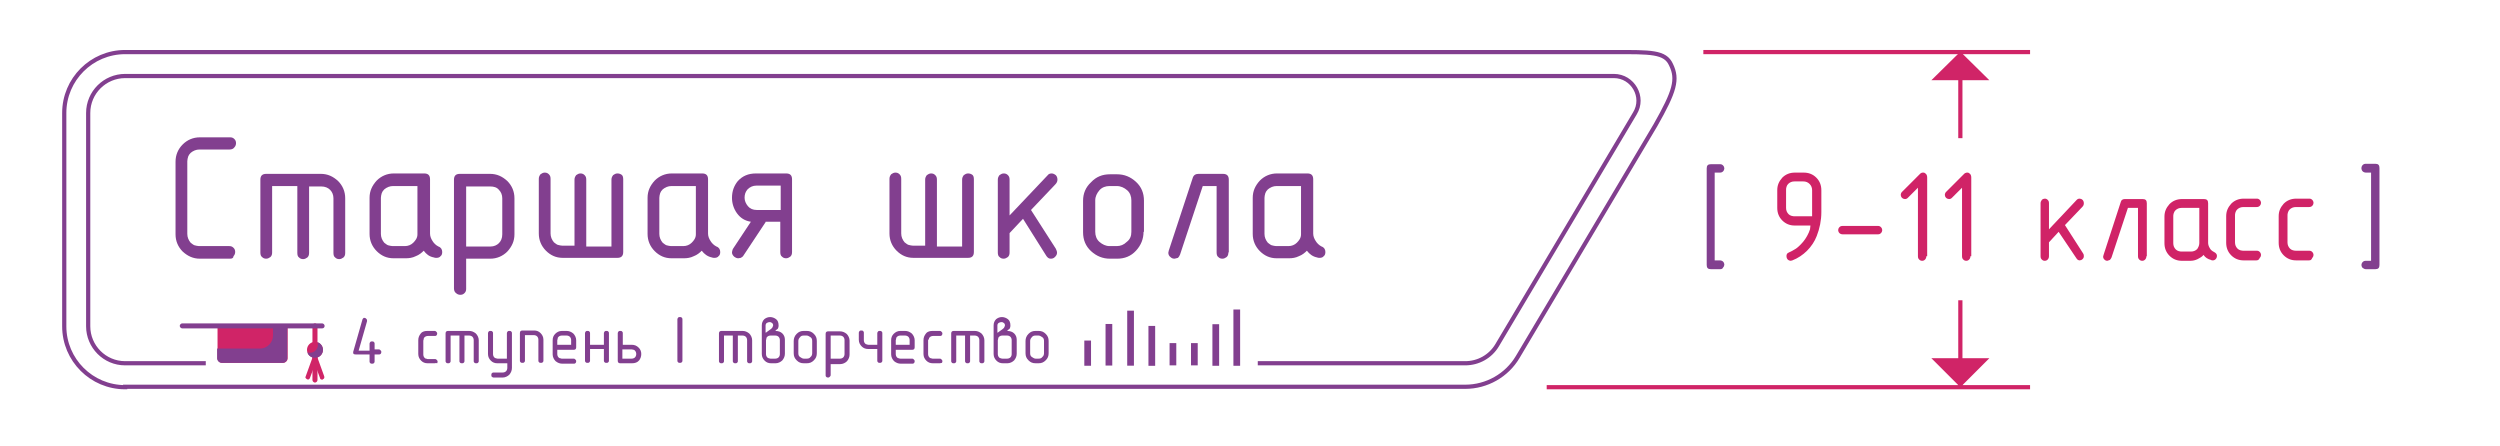 <?xml version="1.0" encoding="UTF-8"?> <!-- Generator: Adobe Illustrator 24.1.0, SVG Export Plug-In . SVG Version: 6.00 Build 0) --> <svg xmlns="http://www.w3.org/2000/svg" xmlns:xlink="http://www.w3.org/1999/xlink" id="Слой_1" x="0px" y="0px" viewBox="0 0 595.3 106.3" style="enable-background:new 0 0 595.3 106.3;" xml:space="preserve"> <style type="text/css"> .st0{fill-rule:evenodd;clip-rule:evenodd;fill:#D02467;} .st1{fill-rule:evenodd;clip-rule:evenodd;fill:#823F8F;} .st2{fill-rule:evenodd;clip-rule:evenodd;fill:none;stroke:#823F8F;stroke-miterlimit:10;} .st3{fill:#823F8F;} .st4{fill:#D02367;} .st5{fill:none;stroke:#D02467;stroke-miterlimit:10;} .st6{fill:#D02467;} </style> <g id="XMLID_44_"> <path id="XMLID_43_" class="st0" d="M67.4,86.4l-14.5,0c-0.6,0-1.1-0.5-1.1-1.1l0-7.7l16.7,0l0,7.7C68.5,85.9,68,86.4,67.4,86.4 L67.4,86.4z"></path> <path id="XMLID_42_" class="st1" d="M65,77.6l0,2.3c0,1.7-1.4,3.1-3.1,3.1l-10.2,0l0,2.3c0,0.6,0.5,1.1,1.1,1.1l14.5,0 c0.6,0,1.1-0.5,1.1-1.1l0-7.7L65,77.6L65,77.6z"></path> <path id="XMLID_41_" class="st0" d="M75,91.1c-0.3,0-0.6-0.3-0.6-0.6l0-12.9c0-0.3,0.3-0.6,0.6-0.6c0.3,0,0.6,0.3,0.6,0.6l0,12.9 C75.6,90.8,75.3,91.1,75,91.1z"></path> <path id="XMLID_40_" class="st1" d="M76.7,78.2l-33.3,0c-0.3,0-0.6-0.3-0.6-0.6c0-0.3,0.3-0.6,0.6-0.6l33.3,0 c0.3,0,0.6,0.3,0.6,0.6S77.1,78.2,76.7,78.2z"></path> <path id="XMLID_39_" class="st0" d="M76.7,90.4c-0.2,0-0.5-0.1-0.5-0.4L75,86.8L73.8,90c-0.1,0.3-0.4,0.5-0.7,0.3s-0.5-0.4-0.3-0.7 l1.7-4.7c0.1-0.2,0.3-0.4,0.5-0.4c0.2,0,0.5,0.2,0.5,0.4l1.7,4.7c0.1,0.3,0,0.6-0.3,0.7C76.9,90.4,76.8,90.4,76.7,90.4L76.7,90.4z"></path> <ellipse id="XMLID_38_" class="st0" cx="75" cy="83.3" rx="1.9" ry="1.9"></ellipse> <path id="XMLID_37_" class="st1" d="M75.6,81.5c0.1,0.2,0.1,0.4,0.1,0.6c0,1-0.8,1.9-1.9,1.9c-0.2,0-0.4,0-0.6-0.1 c0.2,0.8,1,1.3,1.8,1.3c1,0,1.9-0.8,1.9-1.9C76.9,82.4,76.3,81.7,75.6,81.5z"></path> </g> <path id="XMLID_135_" class="st2" d="M29.8,92.2c-8,0-14.5-6.5-14.5-14.5V26.9c0-8,6.5-14.5,14.5-14.5h354.5c8.8,0,12.2-0.1,13.6,3 c1.7,3.5,0.9,6.3-3.7,14.4l-32.8,55.2c-2.6,4.4-7.4,7.1-12.5,7.1H29.8z"></path> <path id="XMLID_134_" class="st2" d="M49,86.5H29.8c-4.9,0-8.8-4-8.8-8.8V26.9c0-4.9,4-8.8,8.8-8.8h354.5c4.5,0,7.4,5,5,8.9 l-32.8,55.2c-1.6,2.7-4.5,4.3-7.6,4.3h-49.4"></path> <rect id="XMLID_139_" x="293.7" y="73.7" class="st1" width="1.6" height="13.4"></rect> <rect id="XMLID_180_" x="288.7" y="77.2" class="st1" width="1.6" height="9.9"></rect> <rect id="XMLID_182_" x="283.6" y="81.7" class="st1" width="1.6" height="5.3"></rect> <rect id="XMLID_181_" x="278.5" y="81.7" class="st1" width="1.6" height="5.3"></rect> <rect id="XMLID_186_" x="258.2" y="81" transform="matrix(-1 -2.010004e-11 2.010004e-11 -1 517.996 168.093)" class="st1" width="1.6" height="6"></rect> <rect id="XMLID_185_" x="263.3" y="77.2" transform="matrix(-1 -4.522483e-11 4.522483e-11 -1 528.154 164.245)" class="st1" width="1.6" height="9.9"></rect> <rect id="XMLID_184_" x="268.3" y="74" transform="matrix(-1 -1.111077e-10 1.111077e-10 -1 538.311 161.076)" class="st1" width="1.6" height="13.1"></rect> <rect id="XMLID_183_" x="273.4" y="77.5" transform="matrix(-1 -8.039981e-11 8.039981e-11 -1 548.468 164.608)" class="st1" width="1.6" height="9.5"></rect> <g id="XMLID_509_"> <path id="XMLID_538_" class="st3" d="M54.8,61.6h-7.2c-1.6,0-2.9-0.6-4.1-1.7c-1.1-1.1-1.7-2.5-1.7-4.1V38.5c0-1.6,0.6-3,1.7-4.1 c1.1-1.1,2.5-1.7,4.1-1.7h7.2c0.4,0,0.7,0.1,1,0.4c0.3,0.3,0.4,0.6,0.4,1c0,0.3-0.1,0.7-0.4,1c-0.2,0.3-0.6,0.5-1.1,0.5h-7.2 c-0.8,0-1.5,0.3-2.1,0.8c-0.3,0.3-0.5,0.6-0.6,0.9c-0.1,0.4-0.2,0.7-0.2,1.1v17.3c0,0.8,0.3,1.5,0.8,2.1c0.3,0.2,0.6,0.5,0.9,0.6 c0.4,0.1,0.8,0.2,1.1,0.2h7.2c0.4,0,0.7,0.1,1,0.4c0.3,0.3,0.4,0.6,0.4,1c0,0.3-0.1,0.7-0.4,1C55.6,61.4,55.3,61.6,54.8,61.6z"></path> <path id="XMLID_536_" class="st3" d="M70.6,44.3h-5.8v15.8c0,0.5-0.1,0.8-0.4,1.1c-0.3,0.2-0.6,0.4-1,0.4c-0.4,0-0.7-0.1-1-0.4 C62.1,61,62,60.6,62,60.1V42.8c0-1,0.5-1.4,1.4-1.4h13c1.6,0,2.9,0.6,4.1,1.7c1.1,1.1,1.7,2.5,1.7,4.1v13c0,0.5-0.1,0.8-0.4,1.1 c-0.3,0.2-0.6,0.4-1,0.4c-0.4,0-0.7-0.1-1-0.4c-0.3-0.2-0.4-0.6-0.4-1.1v-13c0-0.8-0.3-1.5-0.8-2s-1.2-0.8-2.1-0.8h-2.9v15.8 c0,0.5-0.1,0.8-0.4,1.1c-0.3,0.2-0.6,0.4-1,0.4c-0.4,0-0.7-0.1-1-0.4c-0.3-0.2-0.4-0.6-0.4-1.1V44.3z"></path> <path id="XMLID_533_" class="st3" d="M100.9,59.7c-0.5,0.5-1.1,1-1.9,1.3c-0.8,0.4-1.6,0.5-2.4,0.5h-2.9c-1.6,0-2.9-0.6-4-1.7 c-1.1-1.1-1.7-2.5-1.7-4.1v-8.6c0-1.6,0.6-2.9,1.7-4.1c1.1-1.1,2.5-1.7,4.1-1.7h7.2c1,0,1.4,0.5,1.4,1.4v12.9 c0,0.6,0.2,1.2,0.6,1.8c0.3,0.5,0.8,1,1.4,1.3c0.6,0.2,0.9,0.7,0.9,1.3c0,0.4-0.1,0.8-0.4,1c-0.2,0.3-0.6,0.4-1,0.4 c-0.2,0-0.4,0-0.6-0.1C102.2,61.1,101.5,60.5,100.9,59.7z M99.4,55.8V44.3h-5.8c-0.8,0-1.5,0.3-2.1,0.8c-0.3,0.3-0.5,0.6-0.6,0.9 c-0.1,0.4-0.2,0.7-0.2,1.1v8.6c0,0.8,0.3,1.5,0.8,2.1c0.3,0.2,0.6,0.5,0.9,0.6c0.4,0.1,0.8,0.2,1.1,0.2h2.9c0.8,0,1.5-0.3,2-0.8 S99.4,56.7,99.4,55.8z"></path> <path id="XMLID_530_" class="st3" d="M111,61.6v7.2c0,0.4-0.1,0.7-0.4,1c-0.3,0.3-0.6,0.4-1,0.4c-0.3,0-0.7-0.1-1-0.4 c-0.3-0.2-0.5-0.6-0.5-1.1V42.8c0-1,0.5-1.4,1.4-1.4h7.2c1.6,0,2.9,0.6,4.1,1.7c1.1,1.1,1.7,2.5,1.7,4.1v8.6c0,1.6-0.6,2.9-1.7,4.1 c-1.1,1.1-2.5,1.7-4.1,1.7H111z M111,58.7h5.8c0.8,0,1.5-0.3,2-0.8s0.8-1.2,0.8-2.1v-8.6c0-0.8-0.3-1.5-0.8-2 c-0.5-0.6-1.2-0.8-2.1-0.8H111V58.7z"></path> <path id="XMLID_528_" class="st3" d="M139.8,58.7h5.8V42.8c0-0.4,0.1-0.7,0.4-1.1c0.3-0.2,0.6-0.4,1-0.4c0.4,0,0.7,0.1,1,0.3 c0.3,0.2,0.4,0.6,0.4,1.1v17.3c0,1-0.5,1.4-1.4,1.4h-13c-1.6,0-2.9-0.6-4-1.7c-1.1-1.1-1.7-2.5-1.7-4.1v-13c0-0.4,0.1-0.7,0.4-1.1 c0.3-0.2,0.6-0.4,1-0.4c0.4,0,0.7,0.1,1,0.4s0.4,0.6,0.4,1.1v13c0,0.8,0.3,1.5,0.8,2.1c0.3,0.2,0.6,0.5,0.9,0.6 c0.4,0.1,0.8,0.2,1.1,0.2h2.9V42.8c0-0.4,0.1-0.7,0.4-1.1c0.3-0.2,0.6-0.4,1-0.4c0.4,0,0.7,0.1,1,0.4s0.4,0.6,0.4,1.1V58.7z"></path> <path id="XMLID_525_" class="st3" d="M167.1,59.7c-0.5,0.5-1.1,1-1.9,1.3c-0.8,0.4-1.6,0.5-2.4,0.5h-2.9c-1.6,0-2.9-0.6-4-1.7 c-1.1-1.1-1.7-2.5-1.7-4.1v-8.6c0-1.6,0.6-2.9,1.7-4.1c1.1-1.1,2.5-1.7,4.1-1.7h7.2c1,0,1.4,0.5,1.4,1.4v12.9 c0,0.6,0.2,1.2,0.6,1.8c0.3,0.5,0.8,1,1.4,1.3c0.6,0.2,0.9,0.7,0.9,1.3c0,0.4-0.1,0.8-0.4,1c-0.2,0.3-0.6,0.4-1,0.4 c-0.2,0-0.4,0-0.6-0.1C168.5,61.1,167.7,60.5,167.1,59.7z M165.7,55.8V44.3h-5.8c-0.8,0-1.5,0.3-2.1,0.8c-0.3,0.3-0.5,0.6-0.6,0.9 c-0.1,0.4-0.2,0.7-0.2,1.1v8.6c0,0.8,0.3,1.5,0.8,2.1c0.3,0.2,0.6,0.5,0.9,0.6c0.4,0.1,0.8,0.2,1.1,0.2h2.9c0.8,0,1.5-0.3,2-0.8 S165.7,56.7,165.7,55.8z"></path> <path id="XMLID_522_" class="st3" d="M182.3,52.9l-5.3,8c-0.1,0.2-0.3,0.3-0.6,0.5l-0.6,0.1c-0.3,0-0.6-0.1-1-0.4 c-0.3-0.3-0.5-0.6-0.5-1c0-0.2,0.1-0.5,0.2-0.8l4.3-6.5c-1.4-0.2-2.5-0.9-3.3-2s-1.2-2.4-1.2-3.7c0-1.6,0.5-2.9,1.4-4 c1.1-1.2,2.5-1.8,4.3-1.8h7.2c1,0,1.4,0.5,1.4,1.4v17.3c0,0.5-0.1,0.8-0.4,1.1c-0.3,0.2-0.6,0.4-1,0.4c-0.4,0-0.7-0.1-1-0.4 c-0.3-0.2-0.4-0.6-0.4-1.1v-7.2H182.3z M185.9,50v-5.8h-5.8c-0.8,0-1.5,0.3-2.1,0.9c-0.5,0.6-0.7,1.2-0.7,2c0,0.7,0.3,1.4,0.8,2 c0.5,0.6,1.2,0.9,2.1,0.9H185.9z"></path> <path id="XMLID_520_" class="st3" d="M223.3,58.7h5.8V42.8c0-0.4,0.1-0.7,0.4-1.1c0.3-0.2,0.6-0.4,1-0.4c0.4,0,0.7,0.1,1,0.3 c0.3,0.2,0.4,0.6,0.4,1.1v17.3c0,1-0.5,1.4-1.4,1.4h-13c-1.6,0-2.9-0.6-4-1.7c-1.1-1.1-1.7-2.5-1.7-4.1v-13c0-0.4,0.1-0.7,0.4-1.1 c0.3-0.2,0.6-0.4,1-0.4c0.4,0,0.7,0.1,1,0.4s0.4,0.6,0.4,1.1v13c0,0.8,0.3,1.5,0.8,2.1c0.3,0.2,0.6,0.5,0.9,0.6 c0.4,0.1,0.8,0.2,1.1,0.2h2.9V42.8c0-0.4,0.1-0.7,0.4-1.1c0.3-0.2,0.6-0.4,1-0.4c0.4,0,0.7,0.1,1,0.4s0.4,0.6,0.4,1.1V58.7z"></path> <path id="XMLID_518_" class="st3" d="M243.6,52.1l-3.2,3.4v4.6c0,0.5-0.1,0.8-0.4,1.1c-0.3,0.2-0.6,0.4-1,0.4c-0.4,0-0.7-0.1-1-0.4 c-0.3-0.2-0.4-0.6-0.4-1.1V42.8c0-0.4,0.1-0.7,0.4-1.1c0.3-0.2,0.6-0.4,1-0.4c0.4,0,0.7,0.1,1,0.4s0.4,0.6,0.4,1.1v8.5l9.1-9.6 c0.2-0.3,0.6-0.4,0.9-0.4c0.3,0,0.6,0.1,1,0.4c0.3,0.3,0.4,0.7,0.4,1.1c0,0.4-0.2,0.8-0.5,1.1l-5.8,6.1l5.9,9.2 c0.2,0.4,0.3,0.7,0.3,1c0,0.4-0.2,0.7-0.5,1c-0.3,0.3-0.6,0.4-1,0.4c-0.4,0-0.7-0.2-1-0.6L243.6,52.1z"></path> <path id="XMLID_515_" class="st3" d="M272.3,55.2c0,1.7-0.6,3.2-1.8,4.5s-2.7,1.9-4.5,1.9h-1.7c-1.7,0-3.2-0.6-4.5-1.8 c-1.3-1.2-1.9-2.7-1.9-4.5v-7.5c0-1.7,0.6-3.2,1.9-4.4c1.2-1.3,2.7-1.9,4.5-1.9h1.7c1.7,0,3.2,0.6,4.5,1.8c1.3,1.2,1.9,2.7,1.9,4.5 V55.2z M269.4,55.2v-7.5c0-0.9-0.3-1.8-1-2.4s-1.5-1-2.5-1h-1.7c-0.9,0-1.8,0.3-2.4,1s-1,1.5-1,2.4v7.5c0,0.9,0.3,1.8,1,2.4 s1.5,1,2.4,1h1.7c0.9,0,1.7-0.3,2.4-1C269.1,57,269.4,56.2,269.4,55.2z"></path> <path id="XMLID_513_" class="st3" d="M292.5,60.1c0,0.5-0.1,0.8-0.4,1.1c-0.3,0.2-0.6,0.4-1,0.4c-0.4,0-0.7-0.1-1-0.4 c-0.3-0.2-0.4-0.6-0.4-1.1V44.3h-3.3l-5.4,16.3c-0.1,0.3-0.3,0.6-0.5,0.8c-0.1,0-0.3,0.1-0.8,0.2c-0.4,0-0.7-0.1-1-0.4 c-0.3-0.2-0.5-0.6-0.5-1l0.1-0.5l5.7-17.3c0.2-0.7,0.7-1,1.4-1h5.8c1,0,1.4,0.5,1.4,1.4V60.1z"></path> <path id="XMLID_510_" class="st3" d="M311.2,59.7c-0.5,0.5-1.1,1-1.9,1.3c-0.8,0.4-1.6,0.5-2.4,0.5H304c-1.6,0-2.9-0.6-4-1.7 c-1.1-1.1-1.7-2.5-1.7-4.1v-8.6c0-1.6,0.6-2.9,1.7-4.1c1.1-1.1,2.5-1.7,4.1-1.7h7.2c1,0,1.4,0.5,1.4,1.4v12.9 c0,0.6,0.2,1.2,0.6,1.8c0.3,0.5,0.8,1,1.4,1.3c0.6,0.2,0.9,0.7,0.9,1.3c0,0.4-0.1,0.8-0.4,1c-0.2,0.3-0.6,0.4-1,0.4 c-0.2,0-0.4,0-0.6-0.1C312.6,61.1,311.8,60.5,311.2,59.7z M309.8,55.8V44.3H304c-0.8,0-1.5,0.3-2.1,0.8c-0.3,0.3-0.5,0.6-0.6,0.9 c-0.1,0.4-0.2,0.7-0.2,1.1v8.6c0,0.8,0.3,1.5,0.8,2.1c0.3,0.2,0.6,0.5,0.9,0.6c0.4,0.1,0.8,0.2,1.1,0.2h2.9c0.8,0,1.5-0.3,2-0.8 S309.8,56.7,309.8,55.8z"></path> </g> <g id="XMLID_460_"> <path id="XMLID_507_" class="st3" d="M89.1,83.2h1.1c0.2,0,0.3,0.1,0.4,0.2c0.1,0.1,0.2,0.2,0.2,0.4c0,0.1,0,0.2-0.1,0.4 c-0.1,0.1-0.2,0.2-0.4,0.2h-1.1v1.7c0,0.2-0.1,0.3-0.2,0.4c-0.1,0.1-0.2,0.1-0.4,0.1c-0.1,0-0.3,0-0.4-0.1 c-0.1-0.1-0.2-0.2-0.2-0.4v-1.7h-3.3c-0.4,0-0.6-0.1-0.6-0.4l0-0.1l0-0.1l2.2-7.7c0-0.1,0.1-0.2,0.2-0.3l0.1-0.1c0.1,0,0.1,0,0.2,0 c0.2,0,0.3,0.1,0.4,0.2c0.1,0.1,0.2,0.2,0.2,0.4l0,0.2l-2,7H88v-1.7c0-0.1,0.1-0.3,0.2-0.4c0.1-0.1,0.2-0.1,0.4-0.1 c0.1,0,0.3,0,0.4,0.1c0.1,0.1,0.2,0.2,0.2,0.4V83.2z"></path> <path id="XMLID_505_" class="st3" d="M103.5,86.5h-1.7c-0.6,0-1.1-0.2-1.5-0.6c-0.4-0.4-0.7-0.9-0.7-1.6V81c0-0.6,0.2-1.1,0.6-1.6 s1-0.6,1.6-0.6h1.7c0.2,0,0.3,0.1,0.4,0.2c0.1,0.1,0.2,0.2,0.2,0.4c0,0.1,0,0.2-0.1,0.4c-0.1,0.1-0.2,0.2-0.4,0.2h-1.7 c-0.3,0-0.6,0.1-0.8,0.3c-0.1,0.1-0.2,0.2-0.2,0.4s-0.1,0.3-0.1,0.4v3.3c0,0.3,0.1,0.6,0.3,0.8c0.1,0.1,0.2,0.2,0.4,0.2 c0.2,0.1,0.3,0.1,0.4,0.1h1.7c0.2,0,0.3,0.1,0.4,0.2c0.1,0.1,0.2,0.2,0.2,0.4c0,0.1,0,0.2-0.1,0.4 C103.8,86.4,103.6,86.5,103.5,86.5z"></path> <path id="XMLID_503_" class="st3" d="M109.5,79.9h-2.2v6.1c0,0.2-0.1,0.3-0.2,0.4c-0.1,0.1-0.2,0.1-0.4,0.1c-0.1,0-0.3,0-0.4-0.1 c-0.1-0.1-0.2-0.2-0.2-0.4v-6.6c0-0.4,0.2-0.6,0.6-0.6h5c0.6,0,1.1,0.2,1.6,0.6c0.4,0.4,0.7,1,0.7,1.6v5c0,0.2-0.1,0.3-0.2,0.4 c-0.1,0.1-0.2,0.1-0.4,0.1c-0.1,0-0.3,0-0.4-0.1c-0.1-0.1-0.2-0.2-0.2-0.4v-5c0-0.3-0.1-0.6-0.3-0.8c-0.2-0.2-0.5-0.3-0.8-0.3h-1.1 v6.1c0,0.2-0.1,0.3-0.2,0.4c-0.1,0.1-0.2,0.1-0.4,0.1c-0.1,0-0.3,0-0.4-0.1c-0.1-0.1-0.2-0.2-0.2-0.4V79.9z"></path> <path id="XMLID_501_" class="st3" d="M120.6,86.5h-2.2c-0.6,0-1.1-0.2-1.5-0.6c-0.4-0.4-0.7-0.9-0.7-1.6v-5c0-0.1,0.1-0.3,0.2-0.4 c0.1-0.1,0.2-0.1,0.4-0.1c0.1,0,0.3,0,0.4,0.1c0.1,0.1,0.2,0.2,0.2,0.4v5c0,0.3,0.1,0.6,0.3,0.8c0.1,0.1,0.2,0.2,0.4,0.2 c0.2,0.1,0.3,0.1,0.4,0.1h2.2v-6.1c0-0.1,0.1-0.3,0.2-0.4c0.1-0.1,0.2-0.1,0.4-0.1c0.1,0,0.3,0,0.4,0.1c0.1,0.1,0.2,0.2,0.2,0.4 v8.3c0,0.6-0.2,1.1-0.6,1.6c-0.4,0.4-1,0.7-1.6,0.7h-2.2c-0.1,0-0.3-0.1-0.4-0.2c-0.1-0.1-0.1-0.2-0.1-0.4c0-0.1,0-0.3,0.1-0.4 c0.1-0.1,0.2-0.2,0.4-0.2h2.2c0.3,0,0.6-0.1,0.8-0.3c0.2-0.2,0.3-0.5,0.3-0.8V86.5z"></path> <path id="XMLID_499_" class="st3" d="M129.4,85.9c0,0.2-0.1,0.3-0.2,0.4c-0.1,0.1-0.2,0.1-0.4,0.1c-0.1,0-0.3,0-0.4-0.1 c-0.1-0.1-0.2-0.2-0.2-0.4v-5c0-0.3-0.1-0.6-0.3-0.8c-0.2-0.2-0.5-0.3-0.8-0.3H125v6.1c0,0.2-0.1,0.3-0.2,0.4 c-0.1,0.1-0.2,0.1-0.4,0.1c-0.1,0-0.3,0-0.4-0.1c-0.1-0.1-0.2-0.2-0.2-0.4v-6.6c0-0.4,0.2-0.6,0.6-0.6h2.8c0.6,0,1.1,0.2,1.5,0.6 c0.4,0.4,0.7,0.9,0.7,1.6V85.9z"></path> <path id="XMLID_496_" class="st3" d="M132.7,83.2v1.1c0,0.3,0.1,0.6,0.3,0.8c0.1,0.1,0.2,0.2,0.4,0.2c0.2,0.1,0.3,0.1,0.4,0.1h2.8 c0.2,0,0.3,0.1,0.4,0.2c0.1,0.1,0.2,0.2,0.2,0.4c0,0.1,0,0.2-0.1,0.4c-0.1,0.1-0.2,0.2-0.4,0.2h-2.8c-0.6,0-1.1-0.2-1.6-0.6 c-0.4-0.4-0.7-1-0.7-1.6V81c0-0.6,0.2-1.1,0.6-1.5c0.4-0.4,0.9-0.7,1.6-0.7h1.1c0.6,0,1.1,0.2,1.6,0.6c0.4,0.4,0.7,1,0.7,1.6v1.7 c0,0.4-0.2,0.6-0.6,0.6H132.7z M132.7,82.1h3.3V81c0-0.3-0.1-0.6-0.3-0.8c-0.2-0.2-0.5-0.3-0.8-0.3h-1.1c-0.3,0-0.6,0.1-0.8,0.3 c-0.1,0.1-0.2,0.2-0.2,0.4s-0.1,0.3-0.1,0.4V82.1z"></path> <path id="XMLID_494_" class="st3" d="M143.8,82.1v-2.8c0-0.1,0.1-0.3,0.2-0.4c0.1-0.1,0.2-0.1,0.4-0.1c0.1,0,0.3,0,0.4,0.1 c0.1,0.1,0.2,0.2,0.2,0.4v6.6c0,0.2-0.1,0.3-0.2,0.4c-0.1,0.1-0.2,0.1-0.4,0.1c-0.1,0-0.3,0-0.4-0.1c-0.1-0.1-0.2-0.2-0.2-0.4v-2.8 h-3.3v2.8c0,0.2-0.1,0.3-0.2,0.4c-0.1,0.1-0.2,0.1-0.4,0.1c-0.1,0-0.3,0-0.4-0.1c-0.1-0.1-0.2-0.2-0.2-0.4v-6.6 c0-0.1,0.1-0.3,0.2-0.4c0.1-0.1,0.2-0.1,0.4-0.1c0.1,0,0.3,0,0.4,0.1c0.1,0.1,0.2,0.2,0.2,0.4v2.8H143.8z"></path> <path id="XMLID_491_" class="st3" d="M148.2,82.1h2.2c0.7,0,1.2,0.2,1.7,0.7c0.4,0.4,0.6,0.9,0.6,1.5c0,0.6-0.2,1.1-0.5,1.5 c-0.4,0.5-1,0.7-1.7,0.7h-2.8c-0.4,0-0.6-0.2-0.6-0.6v-6.6c0-0.1,0.1-0.3,0.2-0.4c0.1-0.1,0.2-0.1,0.4-0.1c0.1,0,0.3,0,0.4,0.1 c0.1,0.1,0.2,0.2,0.2,0.4V82.1z M148.2,83.2v2.2h2.2c0.3,0,0.6-0.1,0.8-0.3c0.2-0.2,0.3-0.5,0.3-0.8c0-0.3-0.1-0.6-0.3-0.8 c-0.1-0.1-0.2-0.2-0.3-0.2s-0.3-0.1-0.5-0.1H148.2z"></path> <path id="XMLID_489_" class="st3" d="M162.5,85.9c0,0.2-0.1,0.3-0.2,0.4c-0.1,0.1-0.2,0.1-0.4,0.1c-0.1,0-0.3,0-0.4-0.1 c-0.1-0.1-0.2-0.2-0.2-0.4V76c0-0.1,0.1-0.3,0.2-0.4c0.1-0.1,0.2-0.1,0.4-0.1c0.1,0,0.3,0,0.4,0.1c0.1,0.1,0.2,0.2,0.2,0.4V85.9z"></path> <path id="XMLID_487_" class="st3" d="M174.6,79.9h-2.2v6.1c0,0.2-0.1,0.3-0.2,0.4c-0.1,0.1-0.2,0.1-0.4,0.1c-0.1,0-0.3,0-0.4-0.1 c-0.1-0.1-0.2-0.2-0.2-0.4v-6.6c0-0.4,0.2-0.6,0.6-0.6h5c0.6,0,1.1,0.2,1.6,0.6c0.4,0.4,0.7,1,0.7,1.6v5c0,0.2-0.1,0.3-0.2,0.4 c-0.1,0.1-0.2,0.1-0.4,0.1c-0.1,0-0.3,0-0.4-0.1c-0.1-0.1-0.2-0.2-0.2-0.4v-5c0-0.3-0.1-0.6-0.3-0.8c-0.2-0.2-0.5-0.3-0.8-0.3h-1.1 v6.1c0,0.2-0.1,0.3-0.2,0.4c-0.1,0.1-0.2,0.1-0.4,0.1c-0.1,0-0.3,0-0.4-0.1c-0.1-0.1-0.2-0.2-0.2-0.4V79.9z"></path> <path id="XMLID_483_" class="st3" d="M184.6,78.8c0.7,0,1.3,0.2,1.7,0.6c0.4,0.4,0.6,0.9,0.6,1.5v3.3c0,0.6-0.2,1.1-0.6,1.6 c-0.4,0.4-1,0.7-1.6,0.7h-1.1c-0.6,0-1.1-0.2-1.5-0.6c-0.4-0.4-0.7-0.9-0.7-1.6v-6.8c0-0.6,0.2-1.1,0.6-1.5 c0.4-0.3,0.8-0.5,1.4-0.5c0.5,0,1,0.2,1.4,0.5s0.6,0.8,0.6,1.5c0,0.4-0.1,0.6-0.2,0.8C185,78.4,184.8,78.6,184.6,78.8z M182.4,79.2 l0.4-0.3l0.7-0.5c0.2-0.2,0.4-0.3,0.4-0.4c0.1-0.2,0.2-0.4,0.2-0.5c0-0.3-0.1-0.5-0.3-0.6c-0.2-0.2-0.4-0.2-0.6-0.2 c-0.2,0-0.4,0.1-0.6,0.2c-0.2,0.1-0.3,0.4-0.3,0.6V79.2z M185.7,84.3V81c0-0.3-0.1-0.6-0.3-0.8c-0.2-0.2-0.5-0.3-0.8-0.3h-1.1 c-0.3,0-0.6,0.1-0.8,0.3c-0.1,0.1-0.2,0.2-0.2,0.4s-0.1,0.3-0.1,0.4v3.3c0,0.3,0.1,0.6,0.3,0.8c0.1,0.1,0.2,0.2,0.4,0.2 c0.2,0.1,0.3,0.1,0.4,0.1h1.1c0.3,0,0.6-0.1,0.8-0.3C185.6,84.9,185.7,84.6,185.7,84.3z"></path> <path id="XMLID_480_" class="st3" d="M194.5,84.1c0,0.7-0.2,1.2-0.7,1.7c-0.5,0.5-1,0.7-1.7,0.7h-0.7c-0.7,0-1.2-0.2-1.7-0.7 c-0.5-0.5-0.7-1-0.7-1.7v-2.9c0-0.6,0.2-1.2,0.7-1.7s1-0.7,1.7-0.7h0.7c0.7,0,1.2,0.2,1.7,0.7c0.5,0.5,0.7,1,0.7,1.7V84.1z M193.4,84.1v-2.9c0-0.4-0.1-0.7-0.4-0.9s-0.6-0.4-0.9-0.4h-0.7c-0.4,0-0.7,0.1-0.9,0.4c-0.3,0.3-0.4,0.6-0.4,0.9v2.9 c0,0.4,0.1,0.7,0.4,0.9s0.6,0.4,0.9,0.4h0.7c0.4,0,0.7-0.1,0.9-0.4C193.3,84.8,193.4,84.4,193.4,84.1z"></path> <path id="XMLID_477_" class="st3" d="M197.8,86.5v2.8c0,0.2-0.1,0.3-0.2,0.4c-0.1,0.1-0.2,0.2-0.4,0.2c-0.1,0-0.2,0-0.4-0.1 c-0.1-0.1-0.2-0.2-0.2-0.4v-9.9c0-0.4,0.2-0.6,0.6-0.6h2.8c0.6,0,1.1,0.2,1.6,0.6c0.4,0.4,0.7,1,0.7,1.6v3.3c0,0.6-0.2,1.1-0.6,1.6 c-0.4,0.4-1,0.7-1.6,0.7H197.8z M197.8,85.4h2.2c0.3,0,0.6-0.1,0.8-0.3c0.2-0.2,0.3-0.5,0.3-0.8V81c0-0.3-0.1-0.6-0.3-0.8 c-0.2-0.2-0.5-0.3-0.8-0.3h-2.2V85.4z"></path> <path id="XMLID_475_" class="st3" d="M208.9,82.1v-2.8c0-0.1,0.1-0.3,0.2-0.4c0.1-0.1,0.2-0.1,0.4-0.1c0.1,0,0.3,0,0.4,0.1 c0.1,0.1,0.2,0.2,0.2,0.4v6.6c0,0.2-0.1,0.3-0.2,0.4c-0.1,0.1-0.2,0.1-0.4,0.1c-0.1,0-0.3,0-0.4-0.1c-0.1-0.1-0.2-0.2-0.2-0.4v-2.8 h-2.2c-0.6,0-1.1-0.2-1.5-0.6c-0.4-0.4-0.7-0.9-0.7-1.6v-1.7c0-0.1,0.1-0.3,0.2-0.4c0.1-0.1,0.2-0.1,0.4-0.1c0.1,0,0.3,0,0.4,0.1 c0.1,0.1,0.2,0.2,0.2,0.4V81c0,0.3,0.1,0.6,0.3,0.8c0.1,0.1,0.2,0.2,0.4,0.2c0.2,0.1,0.3,0.1,0.4,0.1H208.9z"></path> <path id="XMLID_472_" class="st3" d="M213.3,83.2v1.1c0,0.3,0.1,0.6,0.3,0.8c0.1,0.1,0.2,0.2,0.4,0.2c0.2,0.1,0.3,0.1,0.4,0.1h2.8 c0.2,0,0.3,0.1,0.4,0.2c0.1,0.1,0.2,0.2,0.2,0.4c0,0.1,0,0.2-0.1,0.4c-0.1,0.1-0.2,0.2-0.4,0.2h-2.8c-0.6,0-1.1-0.2-1.6-0.6 c-0.4-0.4-0.7-1-0.7-1.6V81c0-0.6,0.2-1.1,0.6-1.5c0.4-0.4,0.9-0.7,1.6-0.7h1.1c0.6,0,1.1,0.2,1.6,0.6c0.4,0.4,0.7,1,0.7,1.6v1.7 c0,0.4-0.2,0.6-0.6,0.6H213.3z M213.3,82.1h3.3V81c0-0.3-0.1-0.6-0.3-0.8c-0.2-0.2-0.5-0.3-0.8-0.3h-1.1c-0.3,0-0.6,0.1-0.8,0.3 c-0.1,0.1-0.2,0.2-0.2,0.4s-0.1,0.3-0.1,0.4V82.1z"></path> <path id="XMLID_470_" class="st3" d="M223.8,86.5h-1.7c-0.6,0-1.1-0.2-1.5-0.6c-0.4-0.4-0.7-0.9-0.7-1.6V81c0-0.6,0.2-1.1,0.6-1.6 s1-0.6,1.6-0.6h1.7c0.2,0,0.3,0.1,0.4,0.2c0.1,0.1,0.2,0.2,0.2,0.4c0,0.1,0,0.2-0.1,0.4c-0.1,0.1-0.2,0.2-0.4,0.2h-1.7 c-0.3,0-0.6,0.1-0.8,0.3c-0.1,0.1-0.2,0.2-0.2,0.4S221,80.8,221,81v3.3c0,0.3,0.1,0.6,0.3,0.8c0.1,0.1,0.2,0.2,0.4,0.2 c0.2,0.1,0.3,0.1,0.4,0.1h1.7c0.2,0,0.3,0.1,0.4,0.2c0.1,0.1,0.2,0.2,0.2,0.4c0,0.1,0,0.2-0.1,0.4C224.1,86.4,224,86.5,223.8,86.5z "></path> <path id="XMLID_468_" class="st3" d="M229.9,79.9h-2.2v6.1c0,0.2-0.1,0.3-0.2,0.4c-0.1,0.1-0.2,0.1-0.4,0.1c-0.1,0-0.3,0-0.4-0.1 c-0.1-0.1-0.2-0.2-0.2-0.4v-6.6c0-0.4,0.2-0.6,0.6-0.6h5c0.6,0,1.1,0.2,1.6,0.6c0.4,0.4,0.7,1,0.7,1.6v5c0,0.2-0.1,0.3-0.2,0.4 c-0.1,0.1-0.2,0.1-0.4,0.1c-0.1,0-0.3,0-0.4-0.1c-0.1-0.1-0.2-0.2-0.2-0.4v-5c0-0.3-0.1-0.6-0.3-0.8c-0.2-0.2-0.5-0.3-0.8-0.3H231 v6.1c0,0.2-0.1,0.3-0.2,0.4c-0.1,0.1-0.2,0.1-0.4,0.1c-0.1,0-0.3,0-0.4-0.1c-0.1-0.1-0.2-0.2-0.2-0.4V79.9z"></path> <path id="XMLID_464_" class="st3" d="M239.8,78.8c0.7,0,1.3,0.2,1.7,0.6c0.4,0.4,0.6,0.9,0.6,1.5v3.3c0,0.6-0.2,1.1-0.6,1.6 c-0.4,0.4-1,0.7-1.6,0.7h-1.1c-0.6,0-1.1-0.2-1.5-0.6c-0.4-0.4-0.7-0.9-0.7-1.6v-6.8c0-0.6,0.2-1.1,0.6-1.5 c0.4-0.3,0.8-0.5,1.4-0.5c0.5,0,1,0.2,1.4,0.5s0.6,0.8,0.6,1.5c0,0.4-0.1,0.6-0.2,0.8C240.2,78.4,240,78.6,239.8,78.8z M237.6,79.2 l0.4-0.3l0.7-0.5c0.2-0.2,0.4-0.3,0.4-0.4c0.1-0.2,0.2-0.4,0.2-0.5c0-0.3-0.1-0.5-0.3-0.6c-0.2-0.2-0.4-0.2-0.6-0.2 c-0.2,0-0.4,0.1-0.6,0.2c-0.2,0.1-0.3,0.4-0.3,0.6V79.2z M240.9,84.3V81c0-0.3-0.1-0.6-0.3-0.8c-0.2-0.2-0.5-0.3-0.8-0.3h-1.1 c-0.3,0-0.6,0.1-0.8,0.3c-0.1,0.1-0.2,0.2-0.2,0.4s-0.1,0.3-0.1,0.4v3.3c0,0.3,0.1,0.6,0.3,0.8c0.1,0.1,0.2,0.2,0.4,0.2 c0.2,0.1,0.3,0.1,0.4,0.1h1.1c0.3,0,0.6-0.1,0.8-0.3C240.8,84.9,240.9,84.6,240.9,84.3z"></path> <path id="XMLID_461_" class="st3" d="M249.7,84.1c0,0.7-0.2,1.2-0.7,1.7c-0.5,0.5-1,0.7-1.7,0.7h-0.7c-0.7,0-1.2-0.2-1.7-0.7 c-0.5-0.5-0.7-1-0.7-1.7v-2.9c0-0.6,0.2-1.2,0.7-1.7s1-0.7,1.7-0.7h0.7c0.7,0,1.2,0.2,1.7,0.7c0.5,0.5,0.7,1,0.7,1.7V84.1z M248.6,84.1v-2.9c0-0.4-0.1-0.7-0.4-0.9s-0.6-0.4-0.9-0.4h-0.7c-0.4,0-0.7,0.1-0.9,0.4c-0.3,0.3-0.4,0.6-0.4,0.9v2.9 c0,0.4,0.1,0.7,0.4,0.9s0.6,0.4,0.9,0.4h0.7c0.4,0,0.7-0.1,0.9-0.4C248.5,84.8,248.6,84.4,248.6,84.1z"></path> </g> <g id="XMLID_435_"> <path id="XMLID_458_" class="st3" d="M409.6,64.1h-2.2c-0.7,0-1-0.3-1-1v-23c0-0.7,0.3-1,1-1h2.2c0.3,0,0.5,0.1,0.7,0.3 s0.3,0.5,0.3,0.7c0,0.2-0.1,0.5-0.3,0.7c-0.2,0.2-0.4,0.3-0.8,0.3h-1.2V62h1.2c0.3,0,0.6,0.1,0.8,0.3c0.2,0.2,0.3,0.5,0.3,0.7 c0,0.2-0.1,0.5-0.3,0.7C410.2,64,409.9,64.1,409.6,64.1z"></path> <path id="XMLID_455_" class="st4" d="M431.1,53.7h-3.8c-1.1,0-2.1-0.4-2.9-1.2c-0.8-0.8-1.2-1.8-1.2-3v-4.2c0-1.2,0.4-2.1,1.2-3 c0.8-0.8,1.8-1.2,3-1.2h2.1c1.2,0,2.2,0.4,3,1.2c0.8,0.8,1.2,1.8,1.2,3v5.2c0,2-0.4,3.9-1.1,5.7c-0.5,1.3-1.3,2.5-2.3,3.5 c-1,1-2.2,1.8-3.5,2.3l-0.4,0.1c-0.2,0-0.5-0.1-0.7-0.3c-0.2-0.2-0.3-0.5-0.3-0.8c0-0.2,0-0.3,0.1-0.5c0.1-0.2,0.3-0.3,0.5-0.4 c0.5-0.2,1-0.5,1.5-0.8c0.5-0.3,0.9-0.7,1.3-1.1c0.8-0.8,1.4-1.7,1.9-2.8l0.3-0.8L431.1,53.7z M431.5,51.6l0-0.5v-0.6v-5.2 c0-0.6-0.2-1.1-0.6-1.5c-0.4-0.4-0.9-0.6-1.5-0.6h-2.1c-0.6,0-1.1,0.2-1.5,0.6c-0.2,0.2-0.3,0.4-0.4,0.7s-0.1,0.5-0.1,0.8v4.2 c0,0.6,0.2,1.1,0.6,1.5c0.2,0.2,0.4,0.3,0.7,0.4c0.3,0.1,0.6,0.1,0.8,0.1H431.5z"></path> <path id="XMLID_453_" class="st4" d="M447.2,55.8h-8.4c-0.3,0-0.6-0.1-0.8-0.3c-0.2-0.2-0.3-0.5-0.3-0.7c0-0.2,0.1-0.5,0.3-0.7 c0.2-0.2,0.4-0.3,0.8-0.3h8.4c0.3,0,0.5,0.1,0.7,0.3c0.2,0.2,0.3,0.5,0.3,0.7c0,0.2-0.1,0.5-0.3,0.7 C447.8,55.6,447.6,55.8,447.2,55.8z"></path> <path id="XMLID_451_" class="st4" d="M458.7,61c0,0.3-0.1,0.6-0.3,0.8c-0.2,0.2-0.4,0.3-0.7,0.3c-0.3,0-0.5-0.1-0.7-0.3 c-0.2-0.2-0.3-0.4-0.3-0.8V44.7l-2.4,2.4c-0.2,0.2-0.4,0.3-0.7,0.3c-0.2,0-0.5-0.1-0.7-0.3c-0.2-0.2-0.3-0.5-0.3-0.7 c0-0.2,0.1-0.5,0.3-0.7l4.2-4.2c0.1-0.1,0.3-0.3,0.4-0.3c0.1-0.1,0.3-0.1,0.5-0.1c0.2,0,0.4,0.1,0.6,0.3c0.2,0.2,0.3,0.5,0.3,0.9 V61z"></path> <path id="XMLID_449_" class="st4" d="M469.2,61c0,0.3-0.1,0.6-0.3,0.8c-0.2,0.2-0.4,0.3-0.7,0.3c-0.3,0-0.5-0.1-0.7-0.3 c-0.2-0.2-0.3-0.4-0.3-0.8V44.7l-2.4,2.4c-0.2,0.2-0.4,0.3-0.7,0.3c-0.2,0-0.5-0.1-0.7-0.3c-0.2-0.2-0.3-0.5-0.3-0.7 c0-0.2,0.1-0.5,0.3-0.7l4.2-4.2c0.1-0.1,0.3-0.3,0.4-0.3c0.2-0.1,0.3-0.1,0.5-0.1c0.2,0,0.4,0.1,0.6,0.3c0.2,0.2,0.3,0.5,0.3,0.9 V61z"></path> <path id="XMLID_447_" class="st4" d="M490.2,55.2l-2.3,2.5V61c0,0.3-0.1,0.6-0.3,0.8c-0.2,0.2-0.4,0.3-0.7,0.3 c-0.3,0-0.5-0.1-0.7-0.3c-0.2-0.2-0.3-0.4-0.3-0.8V48.4c0-0.3,0.1-0.5,0.3-0.8c0.2-0.2,0.5-0.3,0.7-0.3c0.3,0,0.5,0.1,0.7,0.3 c0.2,0.2,0.3,0.4,0.3,0.8v6.2l6.6-7c0.2-0.2,0.4-0.3,0.7-0.3c0.2,0,0.5,0.1,0.7,0.3c0.2,0.2,0.3,0.5,0.3,0.8c0,0.3-0.1,0.6-0.3,0.8 l-4.2,4.4l4.3,6.7c0.2,0.3,0.2,0.5,0.2,0.7c0,0.3-0.1,0.5-0.3,0.7c-0.2,0.2-0.5,0.3-0.7,0.3s-0.5-0.1-0.7-0.4L490.2,55.2z"></path> <path id="XMLID_445_" class="st4" d="M511.1,61c0,0.3-0.1,0.6-0.3,0.8c-0.2,0.2-0.4,0.3-0.7,0.3c-0.3,0-0.5-0.1-0.7-0.3 c-0.2-0.2-0.3-0.4-0.3-0.8V49.5h-2.4l-3.9,11.8c-0.1,0.2-0.2,0.4-0.4,0.6c-0.1,0-0.2,0.1-0.6,0.2c-0.3,0-0.5-0.1-0.7-0.3 c-0.2-0.2-0.3-0.4-0.3-0.7l0.1-0.4l4.1-12.6c0.1-0.5,0.5-0.7,1-0.7h4.2c0.7,0,1,0.3,1,1V61z"></path> <path id="XMLID_442_" class="st4" d="M524.7,60.7c-0.3,0.4-0.8,0.7-1.4,1c-0.6,0.3-1.2,0.4-1.7,0.4h-2.1c-1.1,0-2.1-0.4-2.9-1.2 c-0.8-0.8-1.2-1.8-1.2-3v-6.3c0-1.2,0.4-2.1,1.2-3c0.8-0.8,1.8-1.2,3-1.2h5.2c0.7,0,1,0.3,1,1v9.4c0,0.4,0.1,0.8,0.4,1.3 c0.2,0.4,0.6,0.7,1,0.9c0.4,0.2,0.7,0.5,0.7,0.9c0,0.3-0.1,0.6-0.3,0.8c-0.2,0.2-0.4,0.3-0.7,0.3c-0.1,0-0.3,0-0.4-0.1 C525.7,61.7,525.1,61.3,524.7,60.7z M523.7,57.9v-8.4h-4.2c-0.6,0-1.1,0.2-1.5,0.6c-0.2,0.2-0.3,0.4-0.4,0.7s-0.1,0.5-0.1,0.8v6.3 c0,0.6,0.2,1.1,0.6,1.5c0.2,0.2,0.4,0.3,0.7,0.4c0.3,0.1,0.6,0.1,0.8,0.1h2.1c0.6,0,1.1-0.2,1.5-0.6 C523.4,59,523.7,58.5,523.7,57.9z"></path> <path id="XMLID_440_" class="st4" d="M537.3,62h-3.1c-1.1,0-2.1-0.4-2.9-1.2c-0.8-0.8-1.2-1.8-1.2-3v-6.3c0-1.2,0.4-2.1,1.2-3 c0.8-0.8,1.8-1.2,3-1.2h3.1c0.3,0,0.5,0.1,0.7,0.3c0.2,0.2,0.3,0.5,0.3,0.7c0,0.2-0.1,0.5-0.3,0.7c-0.2,0.2-0.4,0.3-0.8,0.3h-3.1 c-0.6,0-1.1,0.2-1.5,0.6c-0.2,0.2-0.3,0.4-0.4,0.7s-0.1,0.5-0.1,0.8v6.3c0,0.6,0.2,1.1,0.6,1.5c0.2,0.2,0.4,0.3,0.7,0.4 c0.3,0.1,0.6,0.1,0.8,0.1h3.1c0.3,0,0.5,0.1,0.7,0.3c0.2,0.2,0.3,0.5,0.3,0.7c0,0.2-0.1,0.5-0.3,0.7C537.9,61.9,537.6,62,537.3,62z "></path> <path id="XMLID_438_" class="st4" d="M549.8,62h-3.1c-1.1,0-2.1-0.4-2.9-1.2c-0.8-0.8-1.2-1.8-1.2-3v-6.3c0-1.2,0.4-2.1,1.2-3 c0.8-0.8,1.8-1.2,3-1.2h3.1c0.3,0,0.5,0.1,0.7,0.3s0.3,0.5,0.3,0.7c0,0.2-0.1,0.5-0.3,0.7c-0.2,0.2-0.4,0.3-0.8,0.3h-3.1 c-0.6,0-1.1,0.2-1.5,0.6c-0.2,0.2-0.3,0.4-0.4,0.7s-0.1,0.5-0.1,0.8v6.3c0,0.6,0.2,1.1,0.6,1.5c0.2,0.2,0.4,0.3,0.7,0.4 c0.3,0.1,0.6,0.1,0.8,0.1h3.1c0.3,0,0.5,0.1,0.7,0.3s0.3,0.5,0.3,0.7c0,0.2-0.1,0.5-0.3,0.7C550.4,61.9,550.2,62,549.8,62z"></path> <path id="XMLID_436_" class="st3" d="M566.6,63.1c0,0.7-0.3,1-1,1h-2.2c-0.3,0-0.5-0.1-0.8-0.3c-0.2-0.2-0.3-0.5-0.3-0.7 s0.1-0.5,0.3-0.7c0.2-0.2,0.4-0.3,0.8-0.3h1.2V41.1h-1.2c-0.3,0-0.6-0.1-0.8-0.3c-0.2-0.2-0.3-0.5-0.3-0.8c0-0.2,0.1-0.5,0.3-0.7 c0.2-0.2,0.4-0.3,0.8-0.3h2.2c0.7,0,1,0.3,1,1V63.1z"></path> </g> <line id="XMLID_194_" class="st5" x1="483.4" y1="12.4" x2="405.6" y2="12.4"></line> <line id="XMLID_196_" class="st5" x1="483.4" y1="92.2" x2="368.3" y2="92.2"></line> <g id="XMLID_201_"> <line id="XMLID_197_" class="st5" x1="466.8" y1="92.2" x2="466.8" y2="71.5"></line> <polygon id="XMLID_199_" class="st6" points="473.7,85.3 466.8,92.2 459.9,85.3 "></polygon> </g> <g id="XMLID_202_"> <line id="XMLID_204_" class="st5" x1="466.8" y1="12.3" x2="466.8" y2="32.9"></line> <polygon id="XMLID_203_" class="st6" points="473.7,19.1 466.8,12.3 459.9,19.1 "></polygon> </g> </svg> 